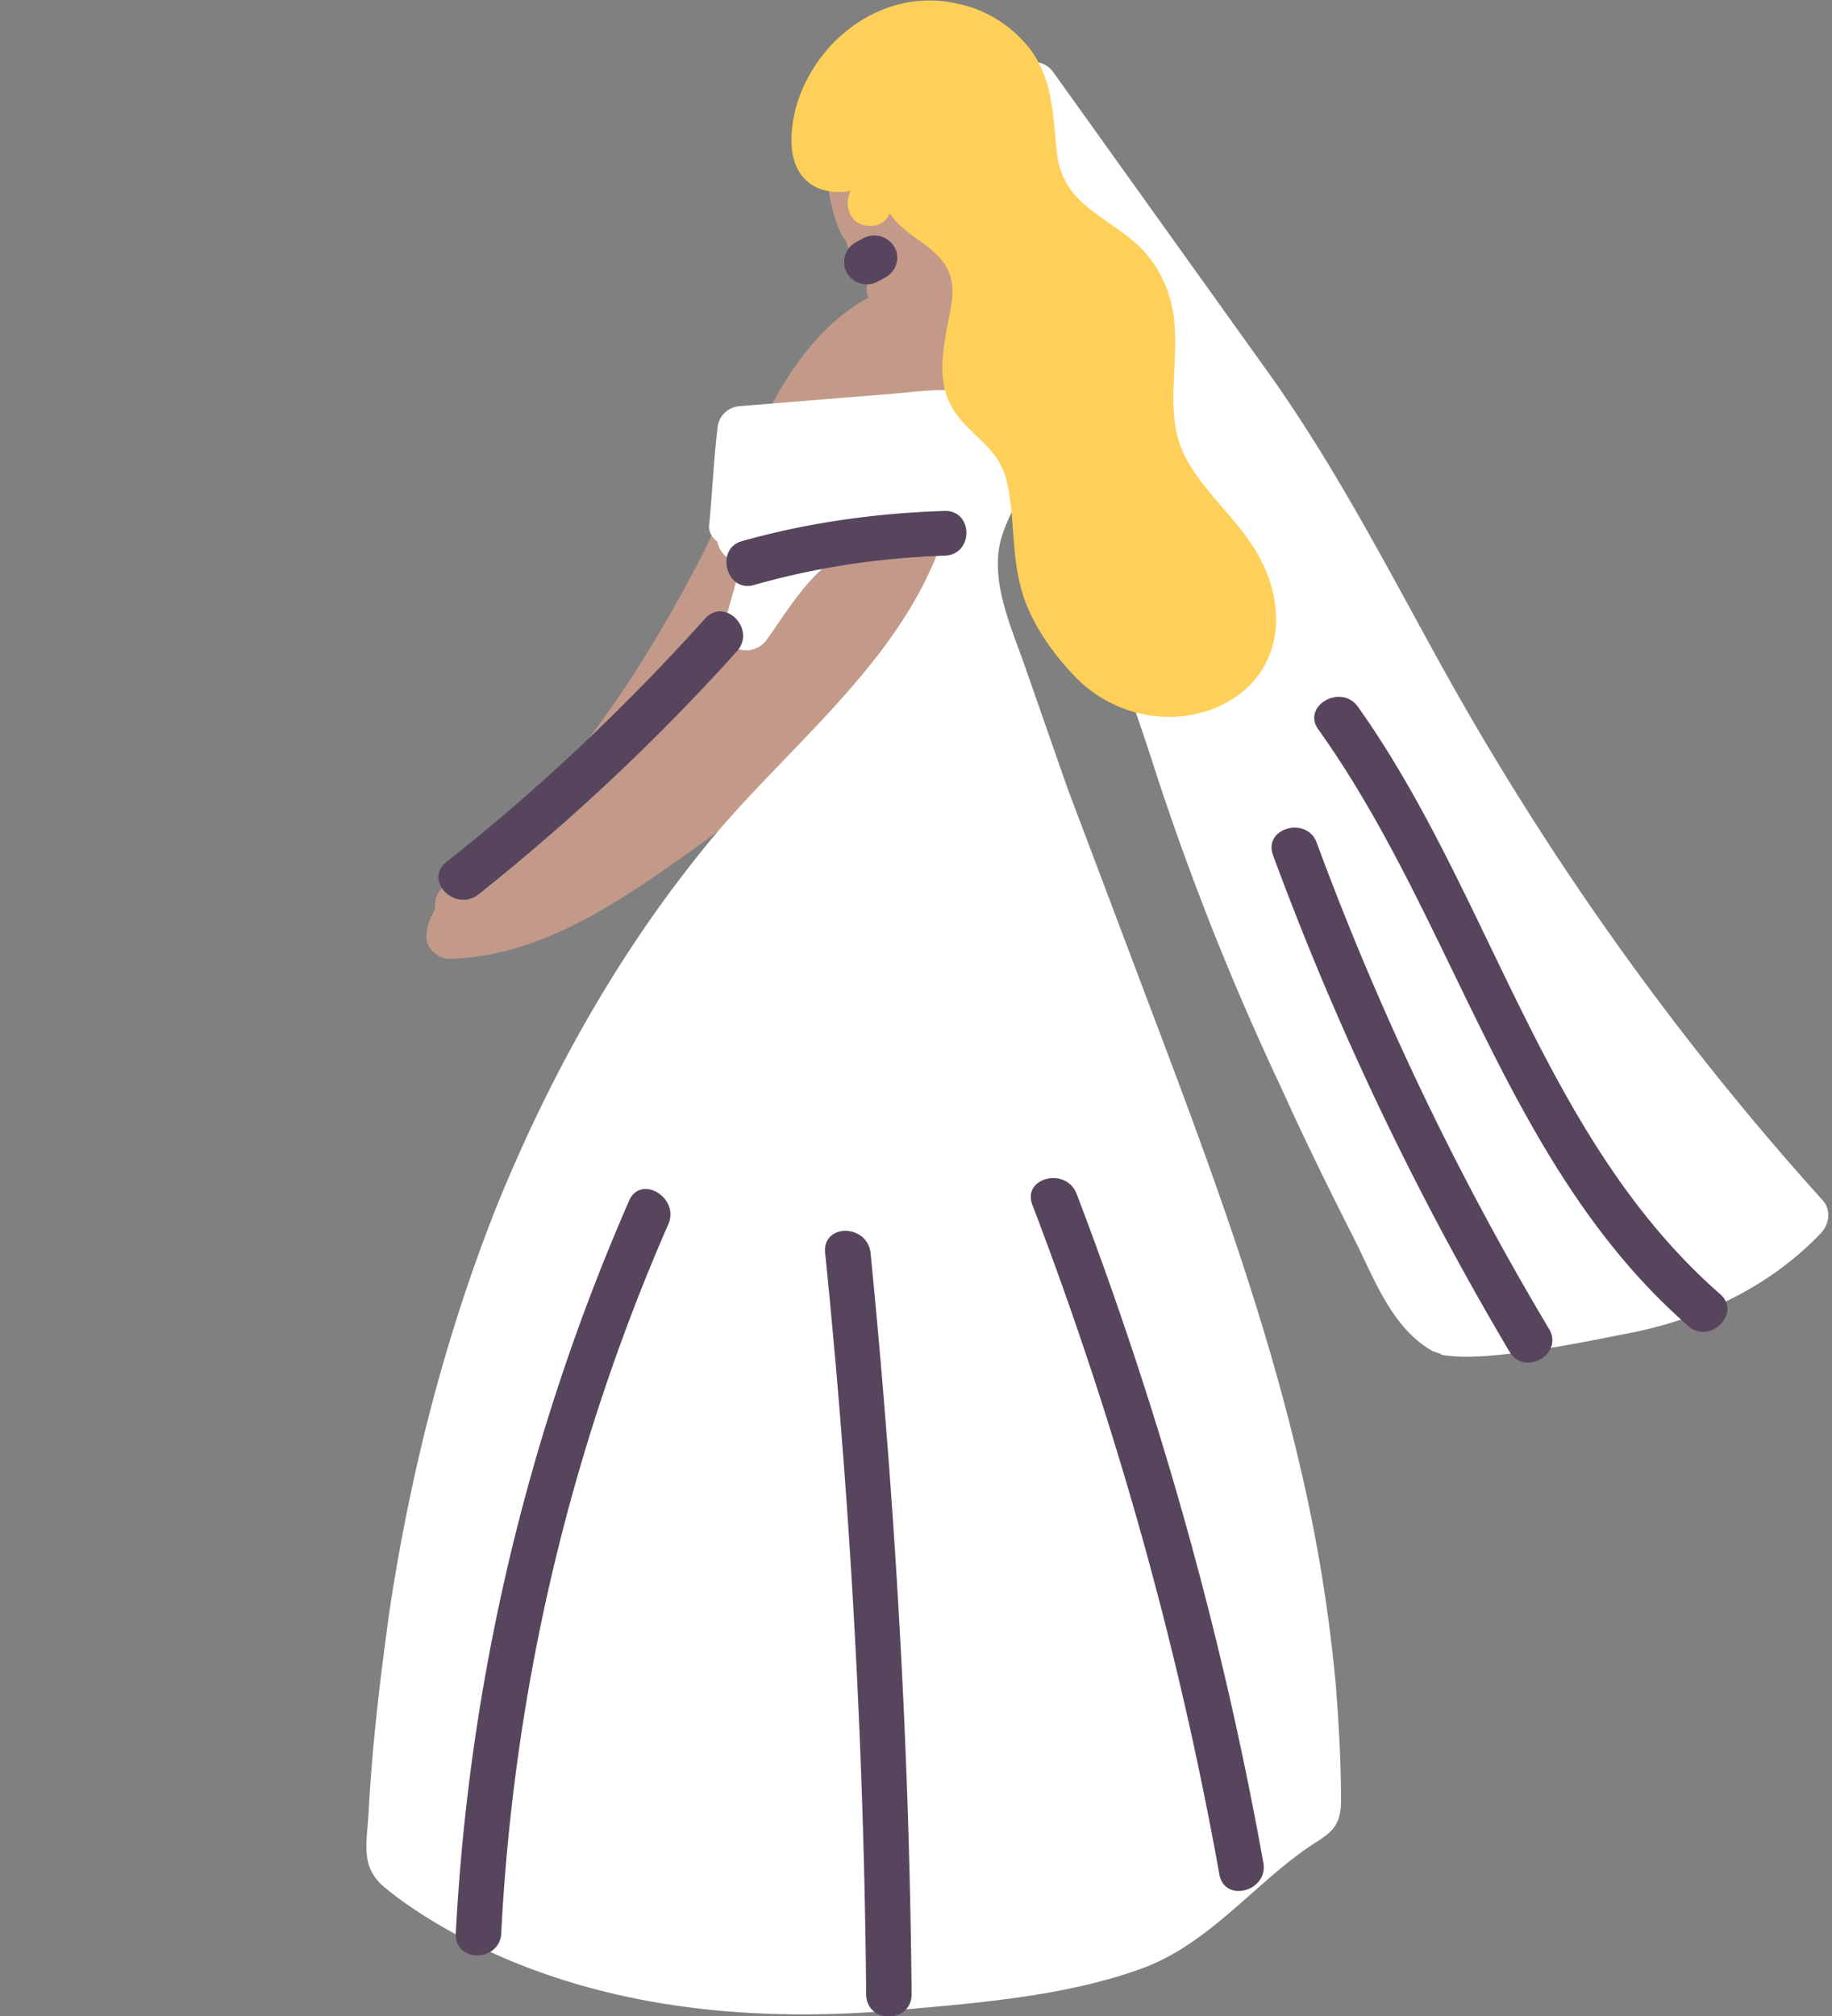 <svg xmlns="http://www.w3.org/2000/svg" width="250" height="275" xmlns:v="https://vecta.io/nano"><rect width="100%" height="100%" fill="#808080" stroke="none"/><path d="M248.7 163.7c-20.3-22.5-37.9-47.3-52.5-73.8-7.6-13.8-14.7-27.5-24-40.3L143.7 9.8c-1.1-1.5-3.2-1.8-4.7-.7-1.4.3-2.5 1.5-2.7 2.9-3.7 31.5 11.8 63.2 21.4 93.3 4.8 14.7 10.5 29 17.1 43 3.2 7.1 6.6 14 10.1 20.9 2.7 5.4 5.1 12 10.6 15.1.3.1.5.2.9.3a1.69 1.69 0 0 0 1 .3c6.2.9 20-2.1 25.7-3.2 9.5-2 18.5-6.3 25.3-13.4 1.3-1.3 1.5-3.3.3-4.6h0 0z" fill="#fff"/><path d="M138.7 46c-1.6-3.8-4.8-6.8-8.1-9.1 3.4-2.1 5.8-5.5 6.6-9.5 1.6-8.2-1.6-28.8-14.5-23.7a11.01 11.01 0 0 0-5.2 4.1c-6.3 3.7-5.6 18.6-2.6 24.3a3.04 3.04 0 0 0 .5.7c.3.9.6 1.8 1 2.7.3 1.1 1.4 1.7 2.5 1.6-.1.5-.3 1-.5 1.6s-.2 1.2.1 1.9c-12.9 7.1-16.9 24.3-23.4 36.5-8.7 16.6-19.5 32.3-34.5 43.8a3.28 3.28 0 0 0-1.2 3.1c-.7 1.2-1.2 2.4-1.2 3.7-.1 1.6 1.6 3.1 3.1 3.1 12.8-.3 23.8-8.2 33.8-15.3 4.4-3.2 8.9-6.6 13.1-10.1-.2 3.5-.2 7 .1 10.6.2 2.3.5 4.6 2.6 5.8 3 1.9 8 .2 11.2-.2 3.2-.5 6.9-.5 9.7-2.2 5.9-3.8 4.7-12.2 4.4-18.2L135 71.5c1.4-3 2.6-6.2 3.5-9.4 1.4-5.4 2.3-11.1.2-16.1z" fill="#c39a8a"/><path d="M182.3 230a214.67 214.67 0 0 0-4.8-29.6c-4.7-20.4-11.9-40.1-19.3-59.7l-12.5-33.1-5.8-16.6c-1.9-5.5-5.1-12.2-3.1-18.1 1.3-4.1 4.4-7.5 3.7-11.9-.5-3.3-2.9-5.9-6-6.9-4.4-1.6-9.4-.6-13.8-.3L101 55.4c-1.7.1-3 1.4-3.1 3.1-.5 4.2-.7 8.7-1.1 12.9-.2 1 .3 1.9 1.1 2.5.3 1.6 1.7 2.8 3.3 2.8l-2.3 8.2c-1 3.7 3.7 5.1 5.7 2.4 3.4-4.7 7.1-11.5 13.2-12.6 3.7-.7 7.1-.2 10.6-.5-6 16.9-22.1 28.5-32.9 42.2C84 130.7 75 146.9 68 164c-7.1 17.7-11.9 36.4-14.8 55.4-1.3 9.3-2.4 18.5-2.9 27.8-.2 4-1.2 7.3 2 10.1 3.7 3.1 8 5.6 12.2 7.8 18.2 9.1 39 10.9 59 9 10.4-.9 22.1-1.9 32.1-5.5 8.7-3.1 14.5-10.4 21.8-15.8 3.3-2.5 5.6-2.7 5.6-7.2 0-5.2-.3-10.4-.7-15.6h0 0z" fill="#fff"/><path d="M170.9 74.4c-3.1-4.8-8.2-8.7-10-14.1-1.7-5.4 0-11.3-.7-16.9-.5-4.3-2.6-8.2-5.9-10.8-4.7-3.8-9.4-5.3-10.1-12-.5-4.8-.5-9.4-3.4-13.6-2.4-3.2-5.8-5.5-9.7-6.4C121-2 111.3 5.1 108.6 14.7c-1 4-1.2 9.1 3.1 11 1.4.5 3 .7 4.4.3-1 1.9-.2 4.8 2.6 4.8 1.2.1 2.3-.6 2.7-1.7 1.3 1.9 3.1 3 5 4.4 3.5 2.7 4.1 5 3.2 9.3-.7 3.8-1.7 7.8-.3 11.5 1.9 4.8 6.6 5.9 8 11 1.2 4.7.7 9.7 1.9 14.4 1.1 4.8 4.4 9.5 7.9 13 5.4 5.3 14 6.8 20.7 2.9 8-4.8 7.7-14.3 3.1-21.2h0 0z" fill="#ffd059"/><path d="M122 33.6c-.9-1.4-2.7-1.9-4.2-1.1l-1.1.6c-1.5.9-1.9 2.7-1.1 4.2.9 1.4 2.7 1.9 4.2 1.1l1.1-.6c1.5-.9 2-2.8 1.1-4.2h0zm6.8 36.1c-9.3.3-18.6 1.6-27.5 4.1-3.8 1-2.2 7.1 1.6 6 8.4-2.4 17.1-3.7 25.9-4 4.1 0 4.1-6.3 0-6.1h0zm-43 94.2C72 195.5 64 229.2 62.2 263.7c-.2 4.1 6 4 6.2 0 1.7-33.3 9.4-66.1 22.8-96.7 1.6-3.7-3.9-6.9-5.4-3.1h0 0zm33 7c-.5-4-6.6-4-6.2 0 3.4 33.5 5.3 67.3 5.6 101.1 0 4.1 6.2 4.1 6.2 0-.3-33.8-2.3-67.6-5.6-101.1h0zm53.6 83.2c-5.6-31.2-14.2-61.7-25.5-91.3-1.5-3.7-7.5-2.1-6 1.6 11.3 29.6 19.9 60.1 25.5 91.3.7 3.9 6.7 2.3 6-1.6zm62.3-77.6c-24.2-21.2-31.2-54.5-49.4-80.1-2.3-3.2-7.7-.1-5.4 3.1 18.6 26 25.7 59.7 50.4 81.3 2.9 2.8 7.5-1.7 4.4-4.3zm-23.3 4.8a399.25 399.25 0 0 1-31.7-66.3c-1.3-3.7-7.3-2.1-6 1.6 8.7 23.6 19.5 46.2 32.3 67.8 2.1 3.4 7.4.3 5.4-3.1h0zM96.2 84.4c-10.8 12-22.6 23.2-35.3 33.2-3.1 2.5 1.2 6.9 4.4 4.4a291.96 291.96 0 0 0 35.3-33.2c2.6-3-1.7-7.4-4.4-4.4z" fill="#57455e"/></svg>